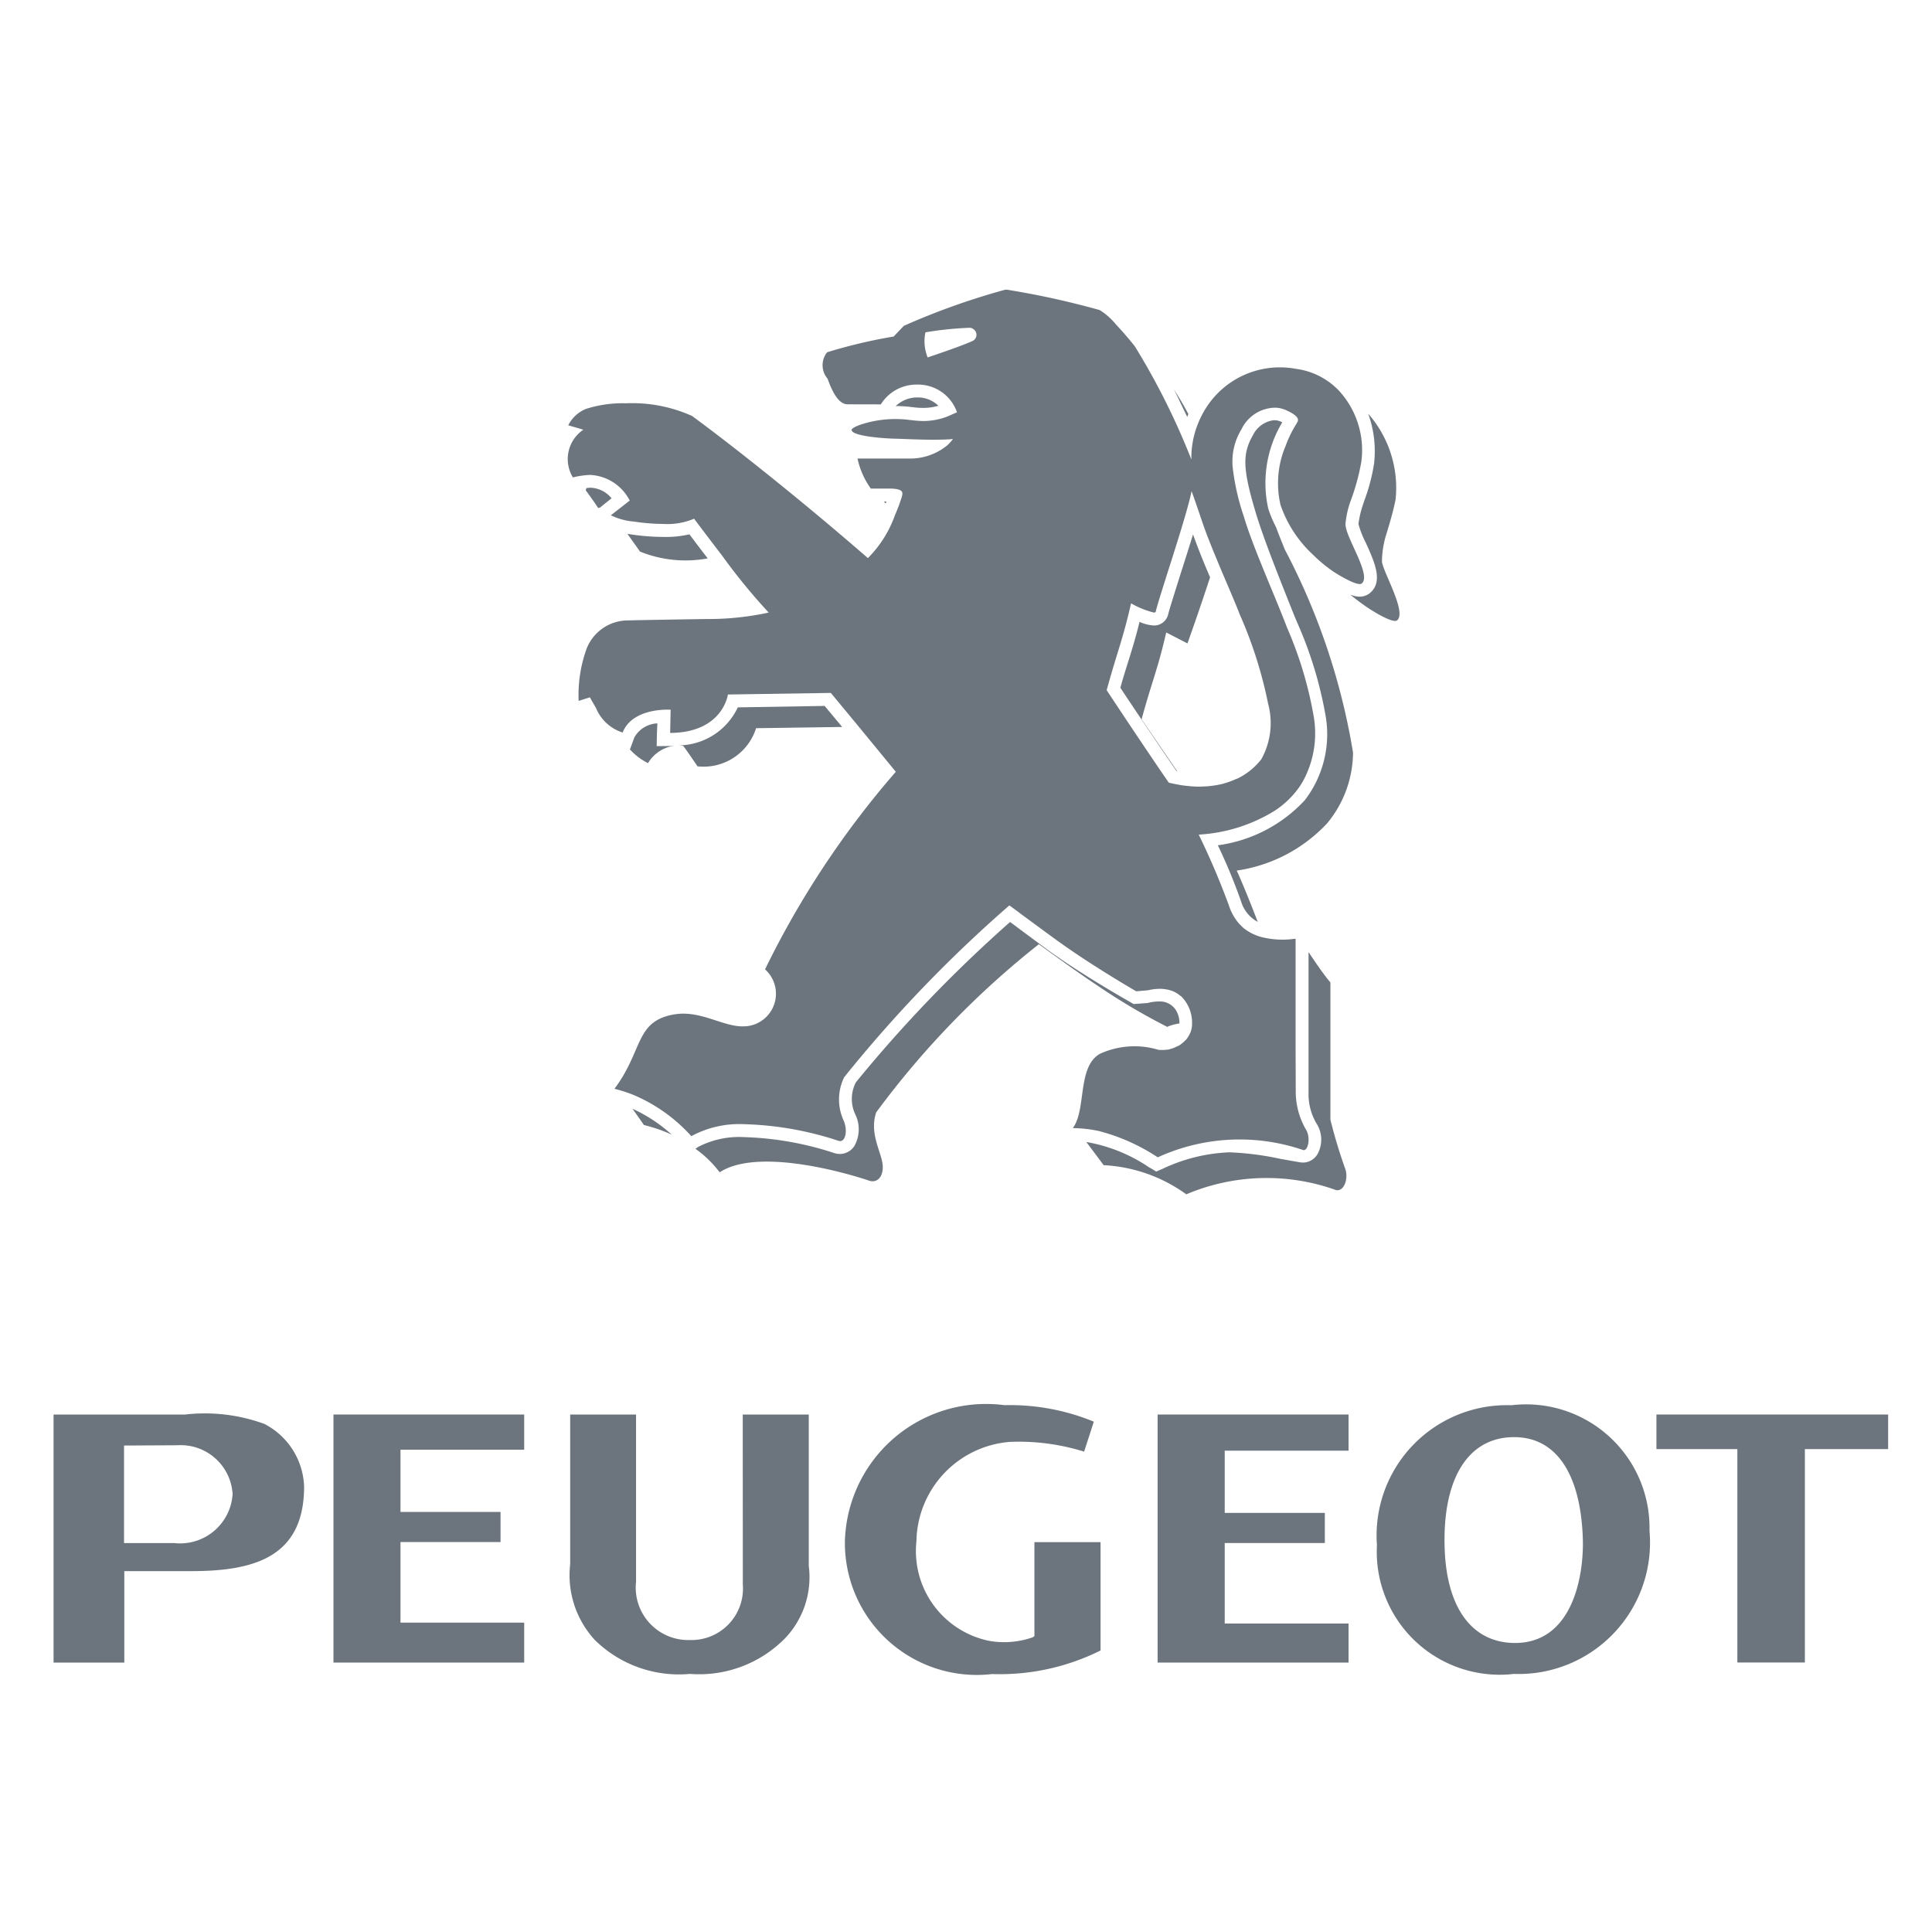 <svg id="Layer_1" data-name="Layer 1" xmlns="http://www.w3.org/2000/svg" viewBox="0 0 28.1 27.793"><defs><style>.cls-1{fill:#6c757d;}</style></defs><path class="cls-1" d="M16.963,9.2l.308.159c.077-.215.21-.596.329-.962-.086-.199-.168-.401-.248-.623-.058.188-.122.389-.183.579-.08.255-.157.497-.179.584a.209.209,0,0,1-.21.161.581.581,0,0,1-.206-.053c-.05.206-.095.353-.145.516-.038.122-.083.259-.134.443.225.34.592.886.817,1.212l.01.002c-.195-.283-.393-.573-.518-.757.158-.575.232-.714.358-1.262"/><path class="cls-1" d="M9.366,16.364a2.248,2.248,0,0,1,.404.14,2.184,2.184,0,0,0-.572-.377c.075.102.168.238.168.238"/><path class="cls-1" d="M15.851,14.261c.02.012.039.026.068.045-.01-.007-.039-.028-.068-.045"/><path class="cls-1" d="M10.996,10.592l1.253-.018-.255-.306-1.263.021a.961.961,0,0,1-.873.553.426.426,0,0,1,.079.007c.06.078.208.298.208.298a.802.802,0,0,0,.852-.555"/><path class="cls-1" d="M9.561,10.522a.403.403,0,0,0-.333.201l-.065.175-.007-.004A.882.882,0,0,0,9.425,11.1a.533.533,0,0,1,.381-.253c-.023,0-.037.004-.06.004l-.195.002.004-.195Z"/><path class="cls-1" d="M18.558,7.665a1.669,1.669,0,0,1-.112-.268,1.713,1.713,0,0,1,.204-1.254h-.001a.239.239,0,0,0-.121-.031.392.392,0,0,0-.304.217c-.157.273-.148.491.033,1.104.117.403.404,1.11.573,1.535l.04.094a5.787,5.787,0,0,1,.406,1.326,1.575,1.575,0,0,1-.298,1.251,2.105,2.105,0,0,1-1.265.656,8.059,8.059,0,0,1,.338.817.498.498,0,0,0,.242.297c-.092-.241-.21-.535-.305-.746a2.235,2.235,0,0,0,1.315-.688,1.626,1.626,0,0,0,.376-1.03,9.701,9.701,0,0,0-.992-2.952c-.032-.081-.08-.195-.129-.329"/><path class="cls-1" d="M10.293,8.121c-.081-.103-.168-.219-.266-.349a1.491,1.491,0,0,1-.379.038,3.309,3.309,0,0,1-.523-.045l.184.258a1.758,1.758,0,0,0,.983.099"/><path class="cls-1" d="M13.265,5.921a1.077,1.077,0,0,0,.163.012.761.761,0,0,0,.22-.031.423.423,0,0,0-.302-.121.454.454,0,0,0-.318.125h.002a1.767,1.767,0,0,1,.236.016"/><path class="cls-1" d="M19.435,17.311c.111.02.174-.154.137-.292a7.619,7.619,0,0,1-.222-.732V14.29c-.131-.153-.309-.431-.318-.441v2.047a.839.839,0,0,0,.116.446.435.435,0,0,1,.024.427.247.247,0,0,1-.214.141l-.023-.001-.018-.001c-.106-.018-.205-.036-.295-.052a4.258,4.258,0,0,0-.742-.095,2.496,2.496,0,0,0-.977.243l-.086.037-.082-.05-.02-.01a2.328,2.328,0,0,0-.915-.37c.143.19.252.337.252.337a2.242,2.242,0,0,1,1.202.424,2.993,2.993,0,0,1,2.18-.061"/><path class="cls-1" d="M8.725,7.385,8.767,7.35l.128-.102a.415.415,0,0,0-.309-.154.55.55,0,0,0-.058.006l-.008.033s.101.136.181.257a.178.178,0,0,1,.024-.006"/><path class="cls-1" d="M12.861,7.295v.006s.007.009.02.022c.004-.009.007-.018.011-.028Z"/><path class="cls-1" d="M20.318,9.025c.155-.118-.227-.743-.218-.87a1.373,1.373,0,0,1,.051-.343c.041-.136.105-.337.147-.545a1.632,1.632,0,0,0-.398-1.249,1.598,1.598,0,0,1,.085.726,2.75,2.75,0,0,1-.123.487c-.012.033-.023.063-.033.095a1.438,1.438,0,0,0-.071.297,1.411,1.411,0,0,0,.106.27c.129.284.264.577.051.741a.243.243,0,0,1-.142.045.373.373,0,0,1-.134-.03,3.073,3.073,0,0,0,.287.212s.325.213.393.163"/><path class="cls-1" d="M17.284,6.022c-.067-.128-.139-.246-.209-.359.066.136.13.27.193.402.004-.015.01-.027.016-.042"/><path class="cls-1" d="M15.11,13.734s.543.397.813.575a9.242,9.242,0,0,0,1.053.627.699.699,0,0,1,.178-.049.347.347,0,0,0-.059-.206.276.276,0,0,0-.245-.114.619.619,0,0,0-.141.018l-.012.003-.014.002-.136.01-.06.004-.048-.028c-.027-.017-.699-.392-1.216-.771-.121-.089-.242-.178-.346-.256-.067-.049-.131-.099-.186-.138a19.9,19.9,0,0,0-2.242,2.331.525.525,0,0,0-.004.478.495.495,0,0,1-.017.446.251.251,0,0,1-.212.119.274.274,0,0,1-.082-.013,4.605,4.605,0,0,0-1.313-.232,1.295,1.295,0,0,0-.668.143l-.038.027a1.584,1.584,0,0,1,.352.342c.526-.345,1.716-.03,2.159.116.121.051.222-.04.213-.211-.011-.191-.201-.464-.095-.777A12.746,12.746,0,0,1,15.11,13.734"/><path class="cls-1" d="M8.333,6.944A1.252,1.252,0,0,1,8.56,6.909l.025-.001a.683.683,0,0,1,.574.373L9.044,7.371l-.159.124a.919.919,0,0,0,.331.091,2.974,2.974,0,0,0,.433.035.994.994,0,0,0,.446-.076s.19.253.41.54A8.812,8.812,0,0,0,11.18,8.91a4.13,4.13,0,0,1-.908.094c-.437.007-.847.013-1.171.021a.647.647,0,0,0-.57.413,1.99,1.99,0,0,0-.115.757l.164-.052c.033.061.062.109.088.154a.622.622,0,0,0,.388.358c.12-.305.516-.333.651-.333l.047.001-.007.338c.769-.005.84-.559.84-.559l1.497-.023.408.493.537.654A13.186,13.186,0,0,0,11.127,14.1a.475.475,0,0,1-.279.828l-.05.001c-.259,0-.538-.185-.862-.185a.858.858,0,0,0-.177.02c-.519.114-.413.528-.822,1.073a2.094,2.094,0,0,1,.271.087,2.382,2.382,0,0,1,.847.602,1.466,1.466,0,0,1,.768-.174,4.748,4.748,0,0,1,1.373.242.13.13,0,0,0,.023.004c.083,0,.111-.164.05-.302a.735.735,0,0,1,.009-.627,19.533,19.533,0,0,1,2.401-2.498.242.242,0,0,1,.032.02c.079.059.348.259.627.462.512.376,1.188.766,1.188.766l.173-.015a.734.734,0,0,1,.191-.021.709.709,0,0,1,.1.013c.014.003.026.009.043.012a.463.463,0,0,1,.077.035.454.454,0,0,1,.054.039c.006.001.008.007.014.008a.543.543,0,0,1,.16.391.356.356,0,0,1-.019.124.43.43,0,0,1-.068.118c-.007.009-.017.012-.022.021a.54.54,0,0,1-.079.063c-.013.006-.025.011-.036.016a.441.441,0,0,1-.103.038l-.004.003a.704.704,0,0,1-.155.007,1.204,1.204,0,0,0-.853.057c-.335.186-.195.818-.396,1.081a1.863,1.863,0,0,1,.386.044,2.843,2.843,0,0,1,.85.381,2.859,2.859,0,0,1,2.118-.105c.066.012.111-.174.039-.297a1.095,1.095,0,0,1-.15-.548l-.002-.605V13.658H18.84v-.004a1.268,1.268,0,0,1-.468-.018.709.709,0,0,1-.303-.152L18.068,13.48a.521.521,0,0,1-.08-.087l-.004-.006a.743.743,0,0,1-.111-.219,10.955,10.955,0,0,0-.438-1.028,2.352,2.352,0,0,0,1.106-.348,1.334,1.334,0,0,0,.299-.268,1.097,1.097,0,0,0,.167-.276,1.452,1.452,0,0,0,.103-.812,5.652,5.652,0,0,0-.392-1.31c-.162-.43-.497-1.171-.627-1.613a3.431,3.431,0,0,1-.164-.732,1.092,1.092,0,0,1,0-.135v0a.903.903,0,0,1,.131-.404.55.55,0,0,1,.497-.312.42.42,0,0,1,.171.046c.198.093.154.147.134.182a1.67,1.67,0,0,0-.16.325,1.39,1.39,0,0,0-.075.863,1.771,1.771,0,0,0,.472.723,2.111,2.111,0,0,0,.308.253s.333.215.399.166c.156-.118-.249-.689-.234-.874a1.319,1.319,0,0,1,.08-.343,3.244,3.244,0,0,0,.15-.554,1.28,1.28,0,0,0-.329-1.038,1.049,1.049,0,0,0-.623-.314,1.272,1.272,0,0,0-1.313.578,1.403,1.403,0,0,0-.139.295,1.342,1.342,0,0,0-.068.446,10.33,10.33,0,0,0-.822-1.646c-.039-.05-.159-.196-.277-.321a.947.947,0,0,0-.235-.207,12.169,12.169,0,0,0-1.365-.299l.005.005-.01-.003a10.337,10.337,0,0,0-1.479.527l-.147.155a7.496,7.496,0,0,0-.968.229.301.301,0,0,0,.004.381c.016.024.115.376.293.376h.044l.44.001a.611.611,0,0,1,.532-.288.599.599,0,0,1,.576.403c-.026.011-.048.021-.071.031a.967.967,0,0,1-.42.096,1.417,1.417,0,0,1-.163-.012l-.024-.002a1.588,1.588,0,0,0-.212-.015,1.612,1.612,0,0,0-.525.086c-.074.028-.118.054-.118.073.007.095.506.125.637.127.148.004.347.015.552.015.095,0,.193-.002.285-.01a.644.644,0,0,1-.083.092.852.852,0,0,1-.537.192h-.768a1.181,1.181,0,0,0,.194.437h.314c.141.01.157.046.139.108-.007.033-.023.069-.036.112-.018.051-.042.11-.068.171a1.677,1.677,0,0,1-.392.62c-.778-.679-1.823-1.528-2.558-2.068a2.126,2.126,0,0,0-.961-.184,1.75,1.75,0,0,0-.585.083.501.501,0,0,0-.254.237l.22.064a.515.515,0,0,0-.151.697M14.156,4.955a.181.181,0,0,0,.03-.015l-.03.015m2.913,6.444a.682.682,0,0,1-.069-.015v.001c-.246-.356-.68-1.006-.904-1.346.158-.576.229-.715.355-1.263a1.297,1.297,0,0,0,.327.133l.004.001.02-.002V8.905c.003-.001.007-.001.007-.006.057-.243.451-1.388.522-1.756,0,0,.059.163.139.401.069.206.144.393.221.577.116.284.237.551.344.824a6.287,6.287,0,0,1,.41,1.295,1.081,1.081,0,0,1-.1.804.985.985,0,0,1-.35.282c-.007.001-.012.004-.019.006a1.072,1.072,0,0,1-.129.05.263.263,0,0,1-.03.009.491.491,0,0,1-.077.02l-.044.009c-.044.007-.09.013-.134.017-.024.001-.043.002-.066.003-.026.002-.053.002-.083.002-.044-.002-.091-.004-.139-.01h-.001c-.033-.003-.064-.007-.092-.011-.036-.006-.071-.014-.111-.02M13.472,5.14a.621.621,0,0,1-.012-.306,4.935,4.935,0,0,1,.638-.066.086.086,0,0,1,.059.019.099.099,0,0,1-.017.175c-.148.066-.426.162-.648.237a.42.42,0,0,1-.02-.06"/><path class="cls-1" d="M21.983,20.44a1.895,1.895,0,0,0-1.956,2.035,1.788,1.788,0,0,0,1.992,1.873,1.911,1.911,0,0,0,1.972-2.083A1.795,1.795,0,0,0,21.983,20.44m.054,3.458c-.625,0-1.006-.509-1.026-1.411-.024-.983.342-1.582,1.009-1.583s.98.622,1.002,1.501c.012.538-.158,1.491-.984,1.493"/><path class="cls-1" d="M15.045,23.798a.13.13,0,0,1-.034.021,1.266,1.266,0,0,1-.62.049,1.333,1.333,0,0,1-1.062-1.449,1.475,1.475,0,0,1,1.36-1.446,3.18,3.18,0,0,1,1.079.142l.141-.436a3.2,3.2,0,0,0-1.299-.24,2.054,2.054,0,0,0-2.321,1.967,1.919,1.919,0,0,0,2.141,1.944,3.283,3.283,0,0,0,1.577-.343V22.431h-.962Z"/><path class="cls-1" d="M15.767,21.114l-.013-.004.013.004"/><path class="cls-1" d="M15.733,21.104c-.071-.02-.035-.009,0,0"/><polygon class="cls-1" points="24.092 21.078 25.269 21.078 25.269 24.182 26.251 24.182 26.251 21.078 27.462 21.078 27.462 20.575 24.092 20.575 24.092 21.078"/><path class="cls-1" d="M3.849,20.713a2.524,2.524,0,0,0-1.156-.138H.779v3.608H1.808v-1.33h.97c.895,0,1.645-.189,1.645-1.23a1.066,1.066,0,0,0-.575-.91m-1.312,1.732H1.804V21.026l.779-.004a.756.756,0,0,1,.8.711.765.765,0,0,1-.846.712"/><path class="cls-1" d="M10.804,23.048a.749.749,0,0,1-.769.807h-.002a.763.763,0,0,1-.782-.847V20.575H8.293v2.178a1.392,1.392,0,0,0,.357,1.1,1.743,1.743,0,0,0,1.383.495h.004a1.75,1.75,0,0,0,1.385-.522,1.288,1.288,0,0,0,.341-1.051V20.575h-.96Z"/><polygon class="cls-1" points="4.85 24.183 7.624 24.183 7.624 23.602 5.825 23.602 5.825 22.43 7.28 22.43 7.28 21.992 5.825 21.992 5.825 21.087 7.624 21.087 7.624 20.575 4.85 20.575 4.85 24.183"/><polygon class="cls-1" points="16.837 24.183 19.614 24.183 19.614 23.615 17.813 23.615 17.813 22.444 19.269 22.444 19.269 22.006 17.813 22.006 17.813 21.101 19.614 21.101 19.614 20.575 16.837 20.575 16.837 24.183"/></svg>